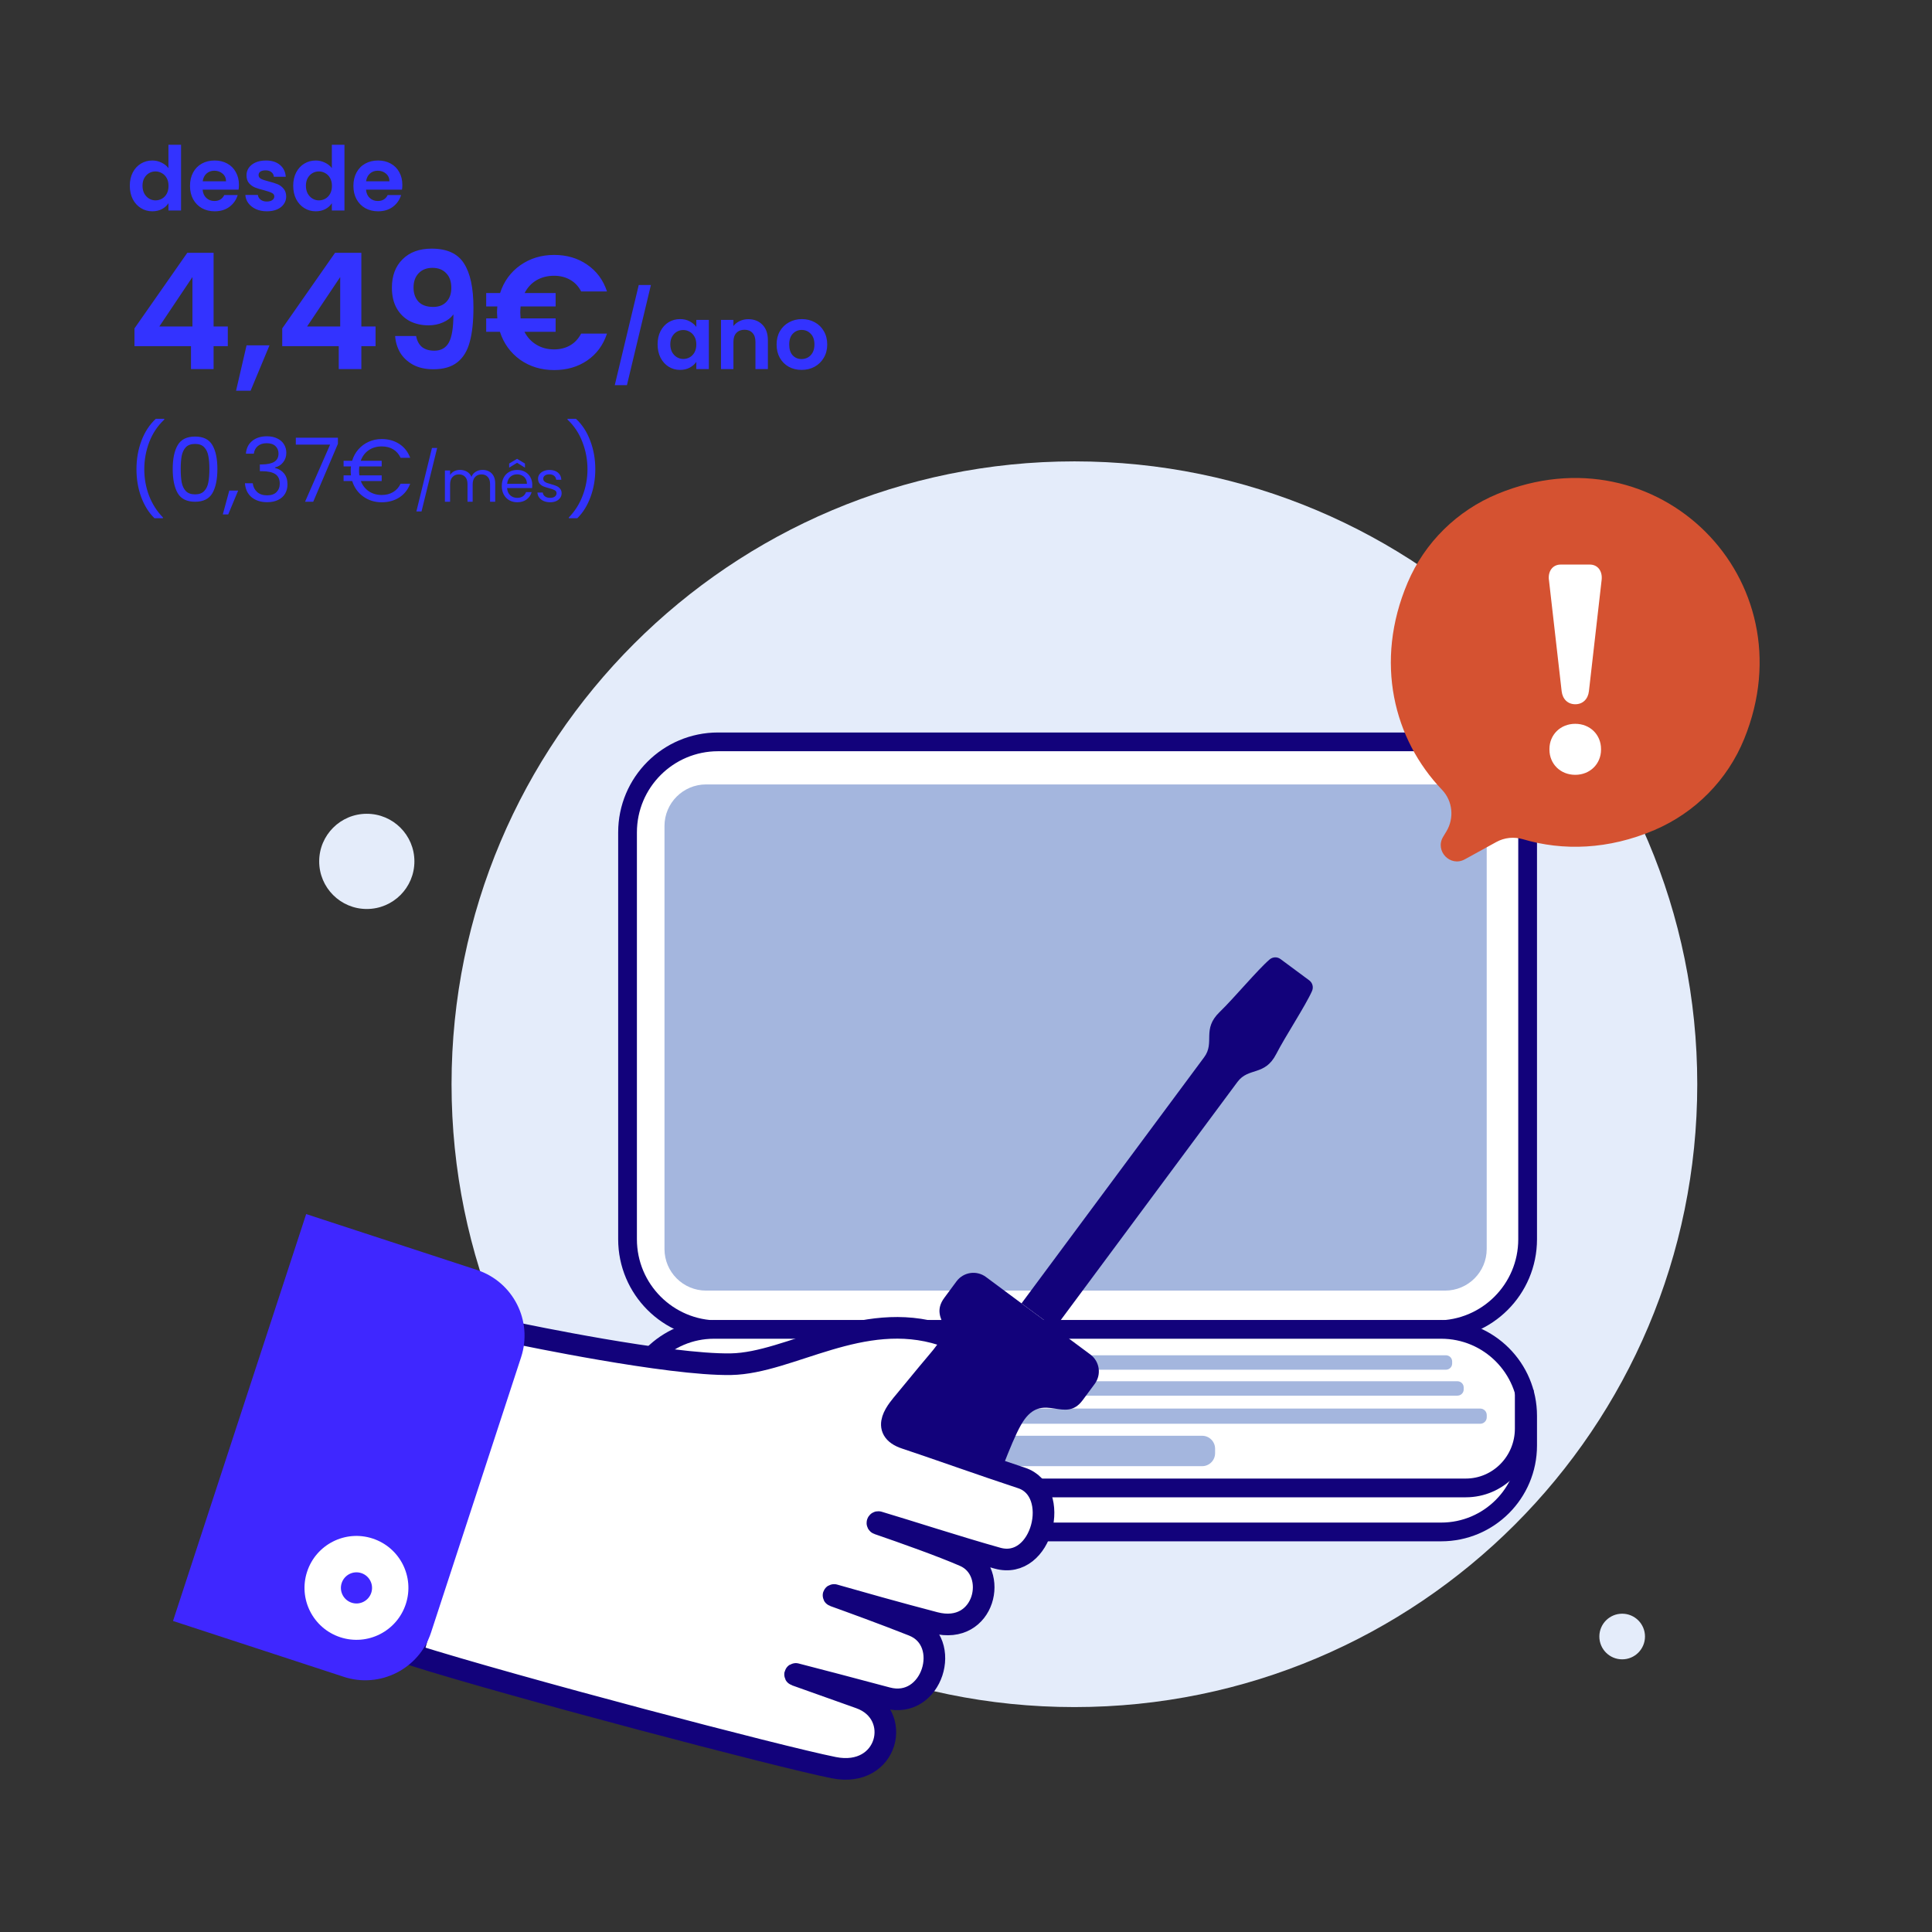 <svg width="670" height="670" viewBox="0 0 670 670" fill="none" xmlns="http://www.w3.org/2000/svg">
<rect x="0" y="0" width="670" height="670" fill="#333333" stroke="none"/>
<path d="M562.554 575.443C566.923 575.443 570.467 571.9 570.467 567.53C570.467 563.161 566.923 559.617 562.554 559.617C558.182 559.617 554.641 563.161 554.641 567.53C554.641 571.9 558.182 575.443 562.554 575.443Z" fill="#E4ECFA"/>
<path d="M127.201 315.229C136.318 315.229 143.71 307.838 143.71 298.72C143.71 289.603 136.318 282.211 127.201 282.211C118.083 282.211 110.691 289.603 110.691 298.72C110.691 307.838 118.083 315.229 127.201 315.229Z" fill="#E4ECFA"/>
<path d="M372.594 592C491.887 592 588.594 495.293 588.594 376C588.594 256.707 491.887 160 372.594 160C253.3 160 156.594 256.707 156.594 376C156.594 495.293 253.3 592 372.594 592Z" fill="#E4ECFA"/>
<path d="M498.364 257.27H249.027C231.684 257.27 217.625 271.328 217.625 288.672V429.758C217.625 447.102 231.684 461.16 249.027 461.16H498.364C515.707 461.16 529.767 447.102 529.767 429.758V288.672C529.767 271.328 515.707 257.27 498.364 257.27Z" fill="white" stroke="#12027B" stroke-width="6.5" stroke-miterlimit="10"/>
<path d="M501.148 272.031H244.864C236.896 272.031 230.438 278.49 230.438 286.458V433.142C230.438 441.11 236.896 447.568 244.864 447.568H501.148C509.116 447.568 515.575 441.11 515.575 433.142V286.458C515.575 278.49 509.116 272.031 501.148 272.031Z" fill="#A4B6DE"/>
<path d="M499.797 461.012H247.595C231.042 461.012 217.625 474.429 217.625 490.981V501.293C217.625 517.844 231.042 531.263 247.595 531.263H499.797C516.348 531.263 529.767 517.844 529.767 501.293V490.981C529.767 474.429 516.348 461.012 499.797 461.012Z" fill="white" stroke="#12027B" stroke-width="6.5" stroke-miterlimit="10"/>
<path d="M528.594 482V495.442C528.594 506.798 519.515 516 508.311 516H237.877C226.673 516 217.594 506.798 217.594 495.442V482" stroke="#12027B" stroke-width="6.5" stroke-miterlimit="10"/>
<path d="M501.436 470H234.751C233.559 470 232.594 470.956 232.594 472.136V472.864C232.594 474.044 233.559 475 234.751 475H501.436C502.629 475 503.594 474.044 503.594 472.864V472.136C503.594 470.956 502.629 470 501.436 470Z" fill="#A4B6DE"/>
<path d="M505.405 479H234.783C233.573 479 232.594 479.956 232.594 481.136V481.864C232.594 483.044 233.573 484 234.783 484H505.405C506.614 484 507.594 483.044 507.594 481.864V481.136C507.594 479.956 506.614 479 505.405 479Z" fill="#A4B6DE"/>
<path d="M513.342 488.48H235.335C234.092 488.48 233.086 489.487 233.086 490.729V491.496C233.086 492.739 234.092 493.745 235.335 493.745H513.342C514.585 493.745 515.591 492.739 515.591 491.496V490.729C515.591 489.487 514.585 488.48 513.342 488.48Z" fill="#A4B6DE"/>
<path d="M416.885 497.91H329.158C326.674 497.91 324.66 499.924 324.66 502.408V503.957C324.66 506.441 326.674 508.455 329.158 508.455H416.885C419.369 508.455 421.383 506.441 421.383 503.957V502.408C421.383 499.924 419.369 497.91 416.885 497.91Z" fill="#A4B6DE"/>
<path d="M258.927 592.535C285.481 612.242 297.909 595.483 318.466 567.779C339.024 540.075 348.486 501.426 355.333 492.18C362.18 482.951 369.427 493.696 375.424 485.617L379.639 479.919C382.038 476.687 381.355 472.123 378.123 469.724L360.014 456.28L341.906 442.836C338.674 440.437 334.109 441.12 331.71 444.352L327.496 450.049C321.498 458.129 333.876 461.944 327.029 471.173C320.182 480.402 285.931 500.66 265.374 528.364C244.816 556.068 232.389 572.827 258.927 592.518V592.535Z" fill="#12027B"/>
<path d="M442.597 365.505C445.712 359.425 452.826 348.63 455.008 343.649C455.575 342.349 455.175 340.833 454.042 339.984L444.08 332.604C442.947 331.754 441.364 331.804 440.282 332.737C436.15 336.285 427.887 346.214 422.973 350.945C416.676 357.009 421.44 361.441 417.592 366.638C413.744 371.836 354.254 451.999 354.254 451.999L365.799 460.562C365.799 460.562 425.272 380.399 429.137 375.201C433.002 370.003 438.616 373.285 442.597 365.505Z" fill="#12027B"/>
<path d="M180.015 462.543C180.015 462.543 231.907 473.488 253.514 473.088C274.038 472.722 298.86 453.997 326.564 462.86C328.847 463.593 329.68 466.341 328.247 468.257C324.915 472.689 328.247 468.257 313.854 485.783C311.405 488.781 304.808 495.778 314.07 498.81C322.45 501.559 342.041 508.539 354.252 512.537C368.279 517.118 361.499 544.706 345.906 540.358C332.378 536.576 314.62 530.796 304.674 527.847C304.291 527.73 304.108 528.313 304.491 528.447C313.304 531.479 326.731 536.243 334.428 539.608C346.572 544.906 341.658 567.279 324.199 562.748C311.804 559.516 296.878 555.301 289.265 553.119C289.065 553.069 288.965 553.352 289.165 553.419C295.312 555.634 306.324 559.632 316.602 563.697C330.563 569.195 323.333 593.067 307.606 588.819C296.795 585.904 282.951 582.306 275.987 580.506C275.721 580.44 275.604 580.823 275.871 580.906C280.585 582.605 288.765 585.521 298.144 588.836C313.404 594.233 308.123 616.79 289.148 613.008C270.19 609.227 178.432 585.071 142.965 573.893L175.094 460.999L180.015 462.543Z" fill="white" stroke="#12027B" stroke-width="7.5" stroke-miterlimit="10"/>
<path d="M119.19 581.508C131.801 585.64 145.361 578.76 149.476 566.149L180.712 470.675C184.843 458.064 177.963 444.504 165.352 440.389L106.179 421.031L60 562.134L119.173 581.492L119.19 581.508Z" fill="#3F27FF"/>
<path d="M140.732 556.267C137.633 565.713 127.471 570.877 118.009 567.779C108.563 564.68 103.399 554.518 106.497 545.056C109.596 535.61 119.758 530.446 129.22 533.544C138.683 536.643 143.83 546.805 140.732 556.267ZM128.754 552.352C129.687 549.52 128.138 546.472 125.305 545.539C122.473 544.606 119.425 546.155 118.492 548.987C117.559 551.819 119.108 554.868 121.94 555.801C124.772 556.734 127.821 555.184 128.754 552.352Z" fill="white"/>
<path d="M519.336 171.277C505.342 177.057 494.064 188.119 488.15 202.063C476.455 229.6 483.385 256.455 500.078 273.897C503.81 277.795 504.376 283.742 501.577 288.357L500.478 290.173C497.496 295.087 502.943 300.785 507.991 298.002L518.903 292.005C521.735 290.439 525.067 290.123 528.165 291.039C541.976 295.12 557.735 294.704 573.778 287.84C587.888 281.81 599.116 270.432 604.88 256.221C627.42 200.763 574.811 148.354 519.336 171.277Z" fill="#D55231"/>
<path d="M537.132 201.033C536.816 198.051 538.465 195.785 541.247 195.785H551.326C554.108 195.785 555.741 198.051 555.441 201.033L551.026 239.698C550.71 242.48 548.86 244.23 546.295 244.23C543.729 244.23 541.88 242.48 541.564 239.698L537.149 201.033H537.132ZM546.278 251.01C551.426 251.01 555.224 254.808 555.224 259.756V259.956C555.224 264.887 551.426 268.702 546.278 268.702C541.131 268.702 537.332 264.904 537.332 259.956V259.756C537.332 254.825 541.131 251.01 546.278 251.01Z" fill="white"/>
<path d="M45.016 64.407C45.016 62.682 45.355 61.152 46.033 59.818C46.731 58.483 47.675 57.456 48.866 56.738C50.057 56.019 51.382 55.66 52.84 55.66C53.948 55.66 55.006 55.906 56.012 56.399C57.018 56.871 57.819 57.508 58.414 58.308V50.208H62.788V73H58.414V70.474C57.88 71.316 57.131 71.994 56.166 72.507C55.201 73.02 54.082 73.277 52.809 73.277C51.371 73.277 50.057 72.908 48.866 72.168C47.675 71.429 46.731 70.392 46.033 69.058C45.355 67.702 45.016 66.152 45.016 64.407ZM58.445 64.468C58.445 63.421 58.24 62.528 57.829 61.789C57.419 61.029 56.864 60.454 56.166 60.064C55.468 59.653 54.718 59.448 53.918 59.448C53.117 59.448 52.378 59.643 51.7 60.033C51.022 60.423 50.468 60.998 50.037 61.758C49.626 62.497 49.421 63.38 49.421 64.407C49.421 65.433 49.626 66.337 50.037 67.117C50.468 67.877 51.022 68.462 51.7 68.873C52.398 69.284 53.137 69.489 53.918 69.489C54.718 69.489 55.468 69.294 56.166 68.904C56.864 68.493 57.419 67.918 57.829 67.179C58.24 66.419 58.445 65.516 58.445 64.468ZM82.861 64.099C82.861 64.715 82.82 65.269 82.738 65.762H70.264C70.367 66.994 70.798 67.959 71.558 68.657C72.318 69.355 73.252 69.704 74.361 69.704C75.962 69.704 77.102 69.016 77.779 67.641H82.43C81.937 69.284 80.993 70.639 79.597 71.706C78.2 72.754 76.486 73.277 74.453 73.277C72.81 73.277 71.332 72.918 70.018 72.199C68.724 71.46 67.708 70.423 66.969 69.088C66.25 67.754 65.891 66.214 65.891 64.468C65.891 62.703 66.25 61.152 66.969 59.818C67.687 58.483 68.693 57.456 69.987 56.738C71.281 56.019 72.769 55.66 74.453 55.66C76.075 55.66 77.523 56.009 78.796 56.707C80.089 57.405 81.085 58.401 81.783 59.694C82.502 60.968 82.861 62.436 82.861 64.099ZM78.395 62.867C78.375 61.758 77.975 60.875 77.194 60.218C76.414 59.54 75.459 59.202 74.33 59.202C73.262 59.202 72.359 59.53 71.619 60.187C70.901 60.824 70.459 61.717 70.295 62.867H78.395ZM92.538 73.277C91.142 73.277 89.89 73.031 88.781 72.538C87.672 72.025 86.789 71.337 86.132 70.474C85.496 69.612 85.146 68.657 85.085 67.61H89.428C89.51 68.267 89.828 68.811 90.382 69.242C90.957 69.674 91.666 69.889 92.508 69.889C93.329 69.889 93.966 69.725 94.417 69.396C94.889 69.068 95.126 68.647 95.126 68.134C95.126 67.579 94.838 67.168 94.263 66.902C93.709 66.614 92.816 66.306 91.584 65.978C90.311 65.67 89.263 65.351 88.442 65.023C87.641 64.694 86.943 64.191 86.348 63.514C85.773 62.836 85.485 61.922 85.485 60.772C85.485 59.828 85.752 58.965 86.286 58.185C86.84 57.405 87.621 56.789 88.627 56.337C89.653 55.886 90.855 55.66 92.23 55.66C94.263 55.66 95.885 56.173 97.097 57.2C98.308 58.206 98.976 59.571 99.099 61.296H94.972C94.91 60.618 94.623 60.084 94.109 59.694C93.616 59.284 92.949 59.078 92.107 59.078C91.327 59.078 90.721 59.222 90.29 59.51C89.879 59.797 89.674 60.197 89.674 60.711C89.674 61.286 89.962 61.727 90.536 62.035C91.111 62.323 92.004 62.62 93.216 62.928C94.448 63.236 95.464 63.555 96.265 63.883C97.066 64.212 97.754 64.725 98.329 65.423C98.924 66.101 99.232 67.004 99.253 68.134C99.253 69.119 98.976 70.002 98.421 70.782C97.887 71.563 97.107 72.179 96.08 72.63C95.074 73.062 93.894 73.277 92.538 73.277ZM101.684 64.407C101.684 62.682 102.022 61.152 102.7 59.818C103.398 58.483 104.343 57.456 105.534 56.738C106.725 56.019 108.049 55.66 109.507 55.66C110.616 55.66 111.673 55.906 112.679 56.399C113.685 56.871 114.486 57.508 115.082 58.308V50.208H119.455V73H115.082V70.474C114.548 71.316 113.798 71.994 112.833 72.507C111.868 73.02 110.749 73.277 109.476 73.277C108.039 73.277 106.725 72.908 105.534 72.168C104.343 71.429 103.398 70.392 102.7 69.058C102.022 67.702 101.684 66.152 101.684 64.407ZM115.112 64.468C115.112 63.421 114.907 62.528 114.496 61.789C114.086 61.029 113.531 60.454 112.833 60.064C112.135 59.653 111.386 59.448 110.585 59.448C109.784 59.448 109.045 59.643 108.367 60.033C107.69 60.423 107.135 60.998 106.704 61.758C106.293 62.497 106.088 63.38 106.088 64.407C106.088 65.433 106.293 66.337 106.704 67.117C107.135 67.877 107.69 68.462 108.367 68.873C109.065 69.284 109.805 69.489 110.585 69.489C111.386 69.489 112.135 69.294 112.833 68.904C113.531 68.493 114.086 67.918 114.496 67.179C114.907 66.419 115.112 65.516 115.112 64.468ZM139.529 64.099C139.529 64.715 139.488 65.269 139.405 65.762H126.931C127.034 66.994 127.465 67.959 128.225 68.657C128.985 69.355 129.919 69.704 131.028 69.704C132.629 69.704 133.769 69.016 134.447 67.641H139.097C138.605 69.284 137.66 70.639 136.264 71.706C134.868 72.754 133.153 73.277 131.12 73.277C129.478 73.277 127.999 72.918 126.685 72.199C125.391 71.46 124.375 70.423 123.636 69.088C122.917 67.754 122.558 66.214 122.558 64.468C122.558 62.703 122.917 61.152 123.636 59.818C124.354 58.483 125.361 57.456 126.654 56.738C127.948 56.019 129.436 55.66 131.12 55.66C132.742 55.66 134.19 56.009 135.463 56.707C136.757 57.405 137.752 58.401 138.451 59.694C139.169 60.968 139.529 62.436 139.529 64.099ZM135.063 62.867C135.042 61.758 134.642 60.875 133.861 60.218C133.081 59.54 132.126 59.202 130.997 59.202C129.929 59.202 129.026 59.53 128.287 60.187C127.568 60.824 127.126 61.717 126.962 62.867H135.063ZM46.632 120.048V113.888L64.944 87.68H74.072V113.216H79V120.048H74.072V128H66.232V120.048H46.632ZM66.736 96.08L55.256 113.216H66.736V96.08ZM93.455 119.768L86.903 135.504H81.863L85.503 119.768H93.455ZM97.874 120.048V113.888L116.186 87.68H125.314V113.216H130.242V120.048H125.314V128H117.474V120.048H97.874ZM117.978 96.08L106.498 113.216H117.978V96.08ZM144.306 116.52C144.604 118.163 145.276 119.432 146.322 120.328C147.404 121.187 148.842 121.616 150.634 121.616C152.948 121.616 154.628 120.664 155.674 118.76C156.719 116.819 157.242 113.571 157.242 109.016C156.383 110.211 155.17 111.144 153.602 111.816C152.071 112.488 150.41 112.824 148.618 112.824C146.228 112.824 144.063 112.339 142.122 111.368C140.218 110.36 138.706 108.885 137.586 106.944C136.466 104.965 135.906 102.576 135.906 99.776C135.906 95.632 137.138 92.347 139.602 89.92C142.066 87.456 145.426 86.224 149.682 86.224C154.983 86.224 158.716 87.923 160.882 91.32C163.084 94.717 164.186 99.832 164.186 106.664C164.186 111.517 163.756 115.493 162.898 118.592C162.076 121.691 160.639 124.043 158.586 125.648C156.57 127.253 153.807 128.056 150.298 128.056C147.535 128.056 145.183 127.533 143.242 126.488C141.3 125.405 139.807 124.005 138.762 122.288C137.754 120.533 137.175 118.611 137.026 116.52H144.306ZM150.242 106.44C152.183 106.44 153.714 105.843 154.834 104.648C155.954 103.453 156.514 101.848 156.514 99.832C156.514 97.629 155.916 95.931 154.722 94.736C153.564 93.504 151.978 92.888 149.962 92.888C147.946 92.888 146.34 93.523 145.146 94.792C143.988 96.024 143.41 97.667 143.41 99.72C143.41 101.699 143.97 103.323 145.09 104.592C146.247 105.824 147.964 106.44 150.242 106.44ZM192.128 121.168C194.256 121.168 196.123 120.701 197.728 119.768C199.334 118.835 200.603 117.472 201.536 115.68H210.496C209.19 119.675 206.894 122.792 203.608 125.032C200.36 127.235 196.552 128.336 192.184 128.336C187.704 128.336 183.766 127.141 180.368 124.752C177.008 122.325 174.675 119.096 173.368 115.064H168.608V110.416H172.472C172.398 109.52 172.36 108.848 172.36 108.4C172.36 107.877 172.398 107.168 172.472 106.272H168.608V101.624H173.424C174.731 97.592 177.064 94.381 180.424 91.992C183.822 89.603 187.742 88.408 192.184 88.408C196.552 88.408 200.36 89.528 203.608 91.768C206.894 94.008 209.19 97.107 210.496 101.064H201.536C200.603 99.272 199.334 97.928 197.728 97.032C196.123 96.099 194.256 95.632 192.128 95.632C189.851 95.632 187.816 96.155 186.024 97.2C184.27 98.245 182.907 99.72 181.936 101.624H192.688V106.272H180.536C180.462 107.168 180.424 107.877 180.424 108.4C180.424 108.848 180.462 109.52 180.536 110.416H192.688V115.064H181.88C182.851 116.968 184.232 118.461 186.024 119.544C187.816 120.627 189.851 121.168 192.128 121.168ZM225.73 98.832L217.414 133.575H213.194L221.51 98.832H225.73ZM228.05 119.407C228.05 117.682 228.389 116.152 229.066 114.818C229.765 113.483 230.699 112.456 231.869 111.738C233.06 111.019 234.385 110.66 235.842 110.66C237.115 110.66 238.224 110.916 239.169 111.43C240.134 111.943 240.904 112.59 241.479 113.37V110.937H245.822V128H241.479V125.505C240.924 126.306 240.154 126.973 239.169 127.507C238.204 128.021 237.085 128.277 235.812 128.277C234.374 128.277 233.06 127.908 231.869 127.168C230.699 126.429 229.765 125.392 229.066 124.058C228.389 122.702 228.05 121.152 228.05 119.407ZM241.479 119.468C241.479 118.421 241.273 117.528 240.863 116.789C240.452 116.029 239.898 115.454 239.2 115.064C238.501 114.653 237.752 114.448 236.951 114.448C236.15 114.448 235.411 114.643 234.734 115.033C234.056 115.423 233.502 115.998 233.07 116.758C232.66 117.497 232.454 118.38 232.454 119.407C232.454 120.433 232.66 121.337 233.07 122.117C233.502 122.877 234.056 123.462 234.734 123.873C235.432 124.283 236.171 124.489 236.951 124.489C237.752 124.489 238.501 124.294 239.2 123.904C239.898 123.493 240.452 122.918 240.863 122.179C241.273 121.419 241.479 120.516 241.479 119.468ZM259.489 110.69C261.521 110.69 263.164 111.337 264.417 112.631C265.669 113.904 266.295 115.69 266.295 117.99V128H261.983V118.575C261.983 117.22 261.645 116.183 260.967 115.464C260.289 114.725 259.365 114.356 258.195 114.356C257.004 114.356 256.06 114.725 255.361 115.464C254.684 116.183 254.345 117.22 254.345 118.575V128H250.033V110.937H254.345V113.062C254.92 112.323 255.649 111.748 256.532 111.337C257.435 110.906 258.421 110.69 259.489 110.69ZM277.973 128.277C276.33 128.277 274.852 127.918 273.538 127.199C272.223 126.46 271.186 125.423 270.427 124.088C269.688 122.754 269.318 121.214 269.318 119.468C269.318 117.723 269.698 116.183 270.458 114.848C271.238 113.514 272.295 112.487 273.63 111.768C274.965 111.029 276.453 110.66 278.096 110.66C279.739 110.66 281.227 111.029 282.562 111.768C283.897 112.487 284.944 113.514 285.704 114.848C286.484 116.183 286.874 117.723 286.874 119.468C286.874 121.214 286.474 122.754 285.673 124.088C284.892 125.423 283.825 126.46 282.47 127.199C281.135 127.918 279.636 128.277 277.973 128.277ZM277.973 124.52C278.753 124.52 279.482 124.335 280.16 123.965C280.858 123.575 281.412 123 281.823 122.24C282.233 121.481 282.439 120.557 282.439 119.468C282.439 117.846 282.008 116.604 281.145 115.742C280.303 114.859 279.266 114.417 278.034 114.417C276.802 114.417 275.765 114.859 274.924 115.742C274.102 116.604 273.692 117.846 273.692 119.468C273.692 121.091 274.092 122.343 274.893 123.226C275.714 124.088 276.741 124.52 277.973 124.52Z" fill="#3333FF"/>
<path d="M53.579 179.729C51.608 177.799 50.068 175.345 48.959 172.368C47.87 169.39 47.326 166.177 47.326 162.727C47.326 159.195 47.901 155.9 49.051 152.84C50.222 149.76 51.885 147.225 54.041 145.233H56.967V145.51C54.667 147.666 52.932 150.263 51.762 153.302C50.612 156.321 50.037 159.462 50.037 162.727C50.037 165.91 50.581 168.949 51.669 171.844C52.778 174.739 54.39 177.275 56.505 179.452V179.729H53.579ZM59.896 162.635C59.896 159.103 60.471 156.352 61.621 154.38C62.771 152.389 64.783 151.393 67.657 151.393C70.512 151.393 72.514 152.389 73.663 154.38C74.813 156.352 75.388 159.103 75.388 162.635C75.388 166.228 74.813 169.021 73.663 171.012C72.514 173.004 70.512 174 67.657 174C64.783 174 62.771 173.004 61.621 171.012C60.471 169.021 59.896 166.228 59.896 162.635ZM72.616 162.635C72.616 160.848 72.493 159.339 72.247 158.107C72.021 156.855 71.538 155.849 70.799 155.089C70.081 154.329 69.033 153.949 67.657 153.949C66.261 153.949 65.194 154.329 64.454 155.089C63.736 155.849 63.253 156.855 63.007 158.107C62.781 159.339 62.668 160.848 62.668 162.635C62.668 164.483 62.781 166.033 63.007 167.286C63.253 168.538 63.736 169.544 64.454 170.304C65.194 171.064 66.261 171.444 67.657 171.444C69.033 171.444 70.081 171.064 70.799 170.304C71.538 169.544 72.021 168.538 72.247 167.286C72.493 166.033 72.616 164.483 72.616 162.635ZM82.593 170.119L79.144 178.404H77.265L79.513 170.119H82.593ZM85.28 157.337C85.424 155.448 86.153 153.97 87.467 152.902C88.781 151.834 90.486 151.3 92.58 151.3C93.976 151.3 95.177 151.557 96.184 152.07C97.21 152.563 97.98 153.241 98.494 154.103C99.028 154.966 99.294 155.941 99.294 157.029C99.294 158.302 98.925 159.401 98.186 160.325C97.467 161.249 96.522 161.844 95.352 162.111V162.265C96.687 162.594 97.744 163.241 98.524 164.206C99.305 165.171 99.695 166.433 99.695 167.994C99.695 169.164 99.428 170.222 98.894 171.166C98.36 172.09 97.559 172.819 96.492 173.353C95.424 173.887 94.141 174.154 92.642 174.154C90.465 174.154 88.679 173.589 87.282 172.46C85.886 171.31 85.106 169.688 84.942 167.594H87.652C87.796 168.826 88.299 169.832 89.161 170.612C90.024 171.392 91.174 171.782 92.611 171.782C94.048 171.782 95.136 171.413 95.876 170.674C96.635 169.914 97.015 168.939 97.015 167.748C97.015 166.208 96.502 165.099 95.475 164.421C94.449 163.744 92.898 163.405 90.824 163.405H90.116V161.064H90.855C92.744 161.043 94.171 160.735 95.136 160.14C96.102 159.524 96.584 158.579 96.584 157.306C96.584 156.218 96.225 155.345 95.506 154.688C94.808 154.031 93.802 153.703 92.488 153.703C91.215 153.703 90.188 154.031 89.408 154.688C88.627 155.345 88.165 156.228 88.022 157.337H85.28ZM117.185 153.918L108.623 174H105.789L114.475 154.196H102.586V151.793H117.185V153.918ZM132.366 171.659C133.906 171.659 135.231 171.32 136.34 170.643C137.469 169.965 138.331 169 138.927 167.748H142.253C141.473 169.801 140.21 171.392 138.465 172.522C136.719 173.63 134.687 174.185 132.366 174.185C129.943 174.185 127.808 173.517 125.96 172.183C124.112 170.848 122.839 169.062 122.141 166.824H119.153V164.852H121.71C121.648 164.319 121.617 163.785 121.617 163.251C121.617 162.737 121.648 162.234 121.71 161.742H119.153V159.801H122.11C122.562 158.302 123.28 156.988 124.266 155.859C125.272 154.709 126.463 153.826 127.839 153.21C129.235 152.573 130.744 152.255 132.366 152.255C134.687 152.255 136.719 152.82 138.465 153.949C140.21 155.079 141.473 156.68 142.253 158.754H138.927C138.331 157.481 137.479 156.506 136.37 155.828C135.262 155.15 133.927 154.812 132.366 154.812C130.642 154.812 129.132 155.253 127.839 156.136C126.566 157.019 125.652 158.241 125.098 159.801H132.366V161.742H124.605C124.543 162.234 124.512 162.737 124.512 163.251C124.512 163.846 124.553 164.38 124.636 164.852H132.366V166.824H125.128C125.724 168.343 126.658 169.534 127.931 170.396C129.225 171.238 130.703 171.659 132.366 171.659ZM151.605 155.348L146.179 177.366H144.397L149.803 155.348H151.605ZM167.337 162.952C168.182 162.952 168.935 163.13 169.595 163.486C170.255 163.829 170.776 164.351 171.159 165.05C171.542 165.75 171.733 166.601 171.733 167.605V174H169.951V167.862C169.951 166.78 169.68 165.955 169.139 165.387C168.611 164.806 167.892 164.516 166.981 164.516C166.044 164.516 165.298 164.819 164.744 165.427C164.189 166.021 163.912 166.885 163.912 168.02V174H162.13V167.862C162.13 166.78 161.859 165.955 161.318 165.387C160.79 164.806 160.071 164.516 159.16 164.516C158.223 164.516 157.477 164.819 156.923 165.427C156.368 166.021 156.091 166.885 156.091 168.02V174H154.289V163.15H156.091V164.714C156.447 164.146 156.923 163.711 157.517 163.407C158.124 163.103 158.79 162.952 159.516 162.952C160.427 162.952 161.232 163.156 161.932 163.565C162.632 163.975 163.153 164.575 163.496 165.367C163.8 164.602 164.301 164.008 165.001 163.585C165.701 163.163 166.479 162.952 167.337 162.952ZM184.589 168.159C184.589 168.502 184.569 168.865 184.529 169.248H175.857C175.923 170.317 176.286 171.155 176.946 171.763C177.619 172.357 178.431 172.654 179.381 172.654C180.16 172.654 180.807 172.475 181.322 172.119C181.85 171.749 182.219 171.261 182.43 170.654H184.371C184.08 171.697 183.5 172.548 182.628 173.208C181.757 173.855 180.675 174.178 179.381 174.178C178.352 174.178 177.428 173.947 176.609 173.485C175.804 173.023 175.17 172.37 174.708 171.525C174.246 170.667 174.015 169.677 174.015 168.555C174.015 167.433 174.24 166.45 174.689 165.605C175.137 164.76 175.764 164.113 176.57 163.664C177.388 163.202 178.325 162.971 179.381 162.971C180.411 162.971 181.322 163.196 182.114 163.645C182.906 164.093 183.513 164.714 183.935 165.506C184.371 166.285 184.589 167.169 184.589 168.159ZM182.727 167.783C182.727 167.096 182.576 166.509 182.272 166.021C181.968 165.519 181.553 165.143 181.025 164.892C180.51 164.628 179.936 164.496 179.302 164.496C178.391 164.496 177.612 164.786 176.966 165.367C176.332 165.948 175.969 166.753 175.877 167.783H182.727ZM179.322 160.496L176.57 162.179V160.754L179.322 159.11L182.054 160.754V162.179L179.322 160.496ZM190.808 174.178C189.977 174.178 189.231 174.04 188.571 173.762C187.911 173.472 187.389 173.076 187.007 172.574C186.624 172.06 186.413 171.472 186.373 170.812H188.234C188.287 171.353 188.538 171.796 188.987 172.139C189.449 172.482 190.049 172.654 190.788 172.654C191.475 172.654 192.016 172.502 192.412 172.198C192.808 171.895 193.006 171.512 193.006 171.05C193.006 170.575 192.795 170.225 192.372 170C191.95 169.763 191.297 169.532 190.412 169.307C189.607 169.096 188.947 168.885 188.432 168.674C187.931 168.449 187.495 168.126 187.125 167.704C186.769 167.268 186.591 166.7 186.591 166.001C186.591 165.446 186.756 164.938 187.086 164.476C187.416 164.014 187.884 163.651 188.492 163.387C189.099 163.11 189.792 162.971 190.571 162.971C191.772 162.971 192.742 163.275 193.481 163.882C194.22 164.489 194.616 165.321 194.669 166.377H192.867C192.828 165.809 192.597 165.354 192.174 165.011C191.765 164.668 191.211 164.496 190.511 164.496C189.864 164.496 189.35 164.635 188.967 164.912C188.584 165.189 188.393 165.552 188.393 166.001C188.393 166.357 188.505 166.654 188.729 166.892C188.967 167.116 189.257 167.301 189.6 167.446C189.957 167.578 190.445 167.73 191.066 167.902C191.844 168.113 192.478 168.324 192.966 168.535C193.455 168.733 193.871 169.037 194.214 169.446C194.57 169.855 194.755 170.39 194.768 171.05C194.768 171.644 194.603 172.178 194.273 172.654C193.943 173.129 193.475 173.505 192.867 173.782C192.273 174.046 191.587 174.178 190.808 174.178ZM197.266 179.729V179.452C199.38 177.275 200.982 174.739 202.07 171.844C203.179 168.949 203.734 165.91 203.734 162.727C203.734 159.462 203.148 156.321 201.978 153.302C200.828 150.263 199.103 147.666 196.804 145.51V145.233H199.73C201.886 147.225 203.538 149.76 204.688 152.84C205.859 155.9 206.444 159.195 206.444 162.727C206.444 166.177 205.89 169.39 204.781 172.368C203.692 175.345 202.163 177.799 200.192 179.729H197.266Z" fill="#3333FF"/>
</svg>
